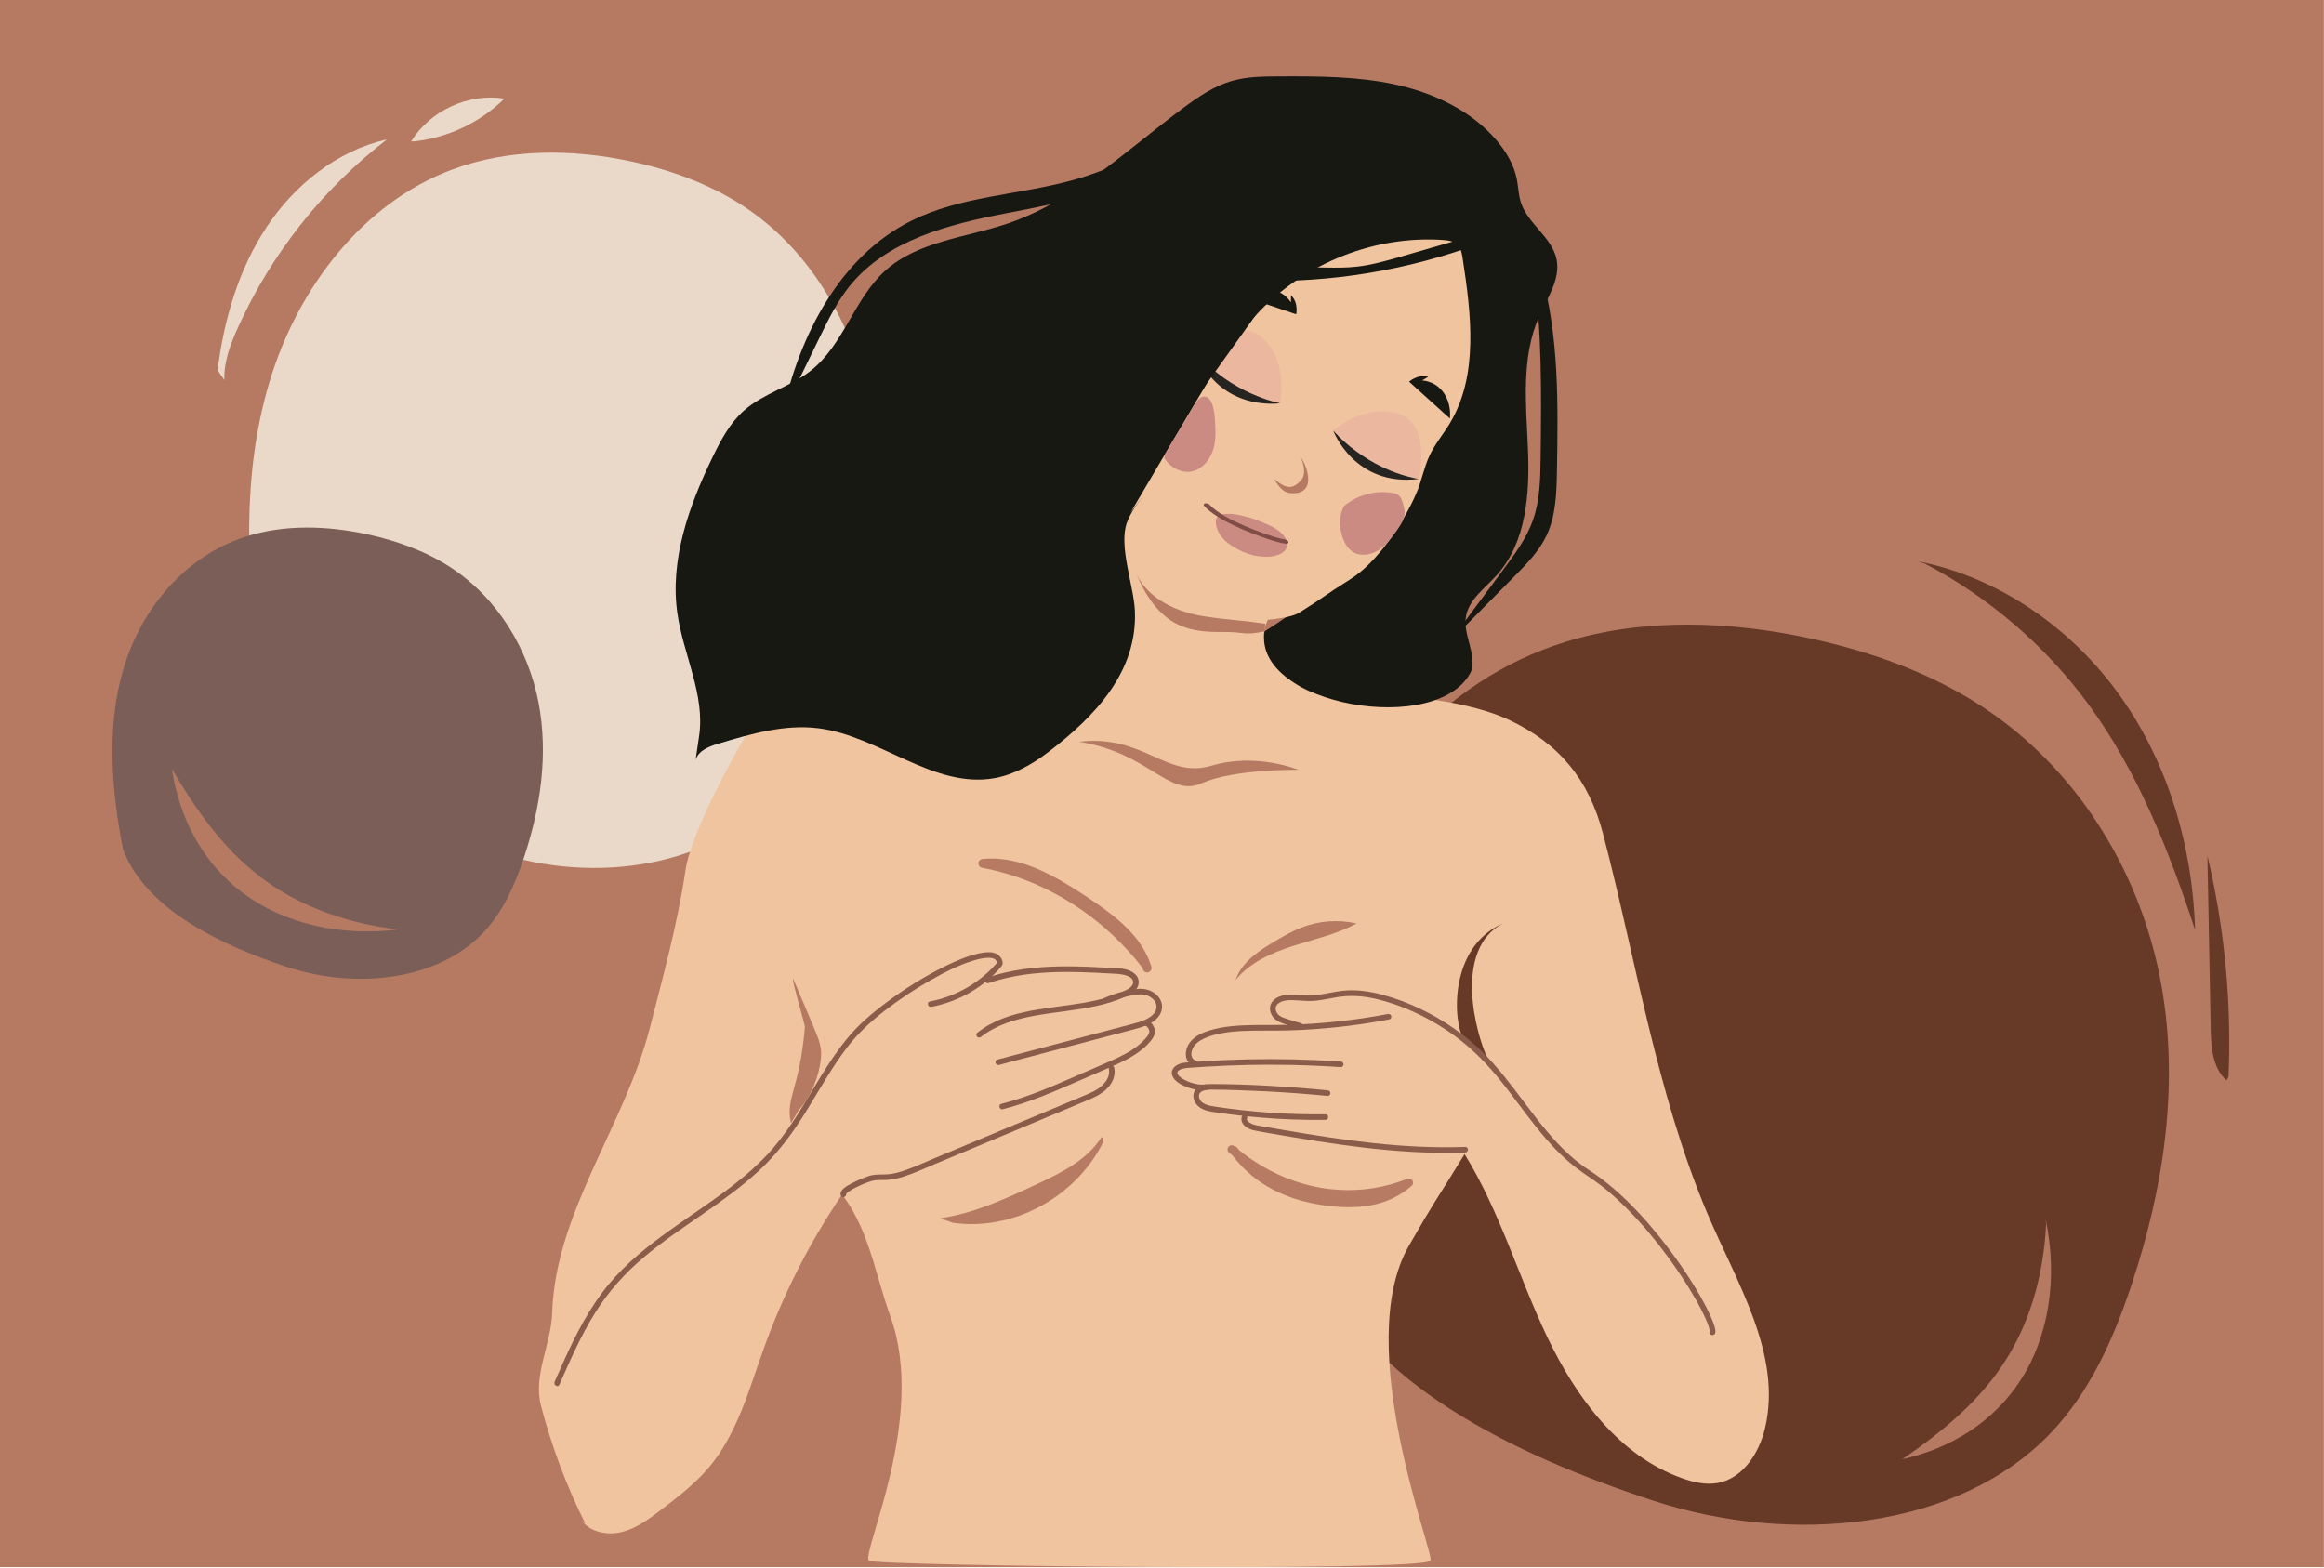 <?xml version="1.0" encoding="utf-8"?>
<!-- Generator: Adobe Illustrator 23.0.6, SVG Export Plug-In . SVG Version: 6.00 Build 0)  -->
<svg version="1.1" id="Layer_1" xmlns="http://www.w3.org/2000/svg" xmlns:xlink="http://www.w3.org/1999/xlink" x="0px" y="0px"
	 viewBox="0 0 1962 1323.88" enable-background="new 0 0 1962 1323.88" xml:space="preserve">
<rect x="-0.1" y="-1.37" fill="#B67A63" width="1962" height="1324.61"/>
<g>
	<path fill="#EAD9C9" d="M220.27,566.67c-12.42-81.01-16.35-165.29,7.15-243.93s78.16-151.23,154.67-179.69
		c47.62-17.71,100.39-17.4,149.96-6.9c35.72,7.57,70.67,20.47,100.67,41.35c57.9,40.3,93.2,108.3,103.91,178.45
		c10.71,70.15-1.24,142.33-23.4,209.85c-11.85,36.11-27.02,71.95-51.9,100.6c-57.91,66.68-159.78,80.81-242.96,52.95
		C335.2,691.47,245.79,645.67,220.27,566.67"/>
</g>
<g>
	<path fill="#673927" d="M1113.68,1067.3c-20.54-102.21-29.4-208.17,0.11-305.95S1216.37,574.64,1321.6,542
		c65.5-20.31,138.89-17.8,208.24-2.61c49.97,10.94,99.09,28.55,141.63,55.97c82.13,52.93,133.96,139.72,151.68,228.22
		c17.72,88.5,4.01,178.64-24.07,262.51c-15.02,44.86-34.66,89.23-68.11,124.2c-77.83,81.37-218.9,95.01-335.68,56.67
		C1278.51,1228.61,1152.35,1167.5,1113.68,1067.3"/>
</g>
<g>
	<g>
		<path fill="#EFC49F" d="M1441.07,1023.76c-42.58-101-59.99-213.77-87.74-319.8c-11.98-45.78-37.02-76.33-79.89-96.37
			c-31.8-14.86-87.83-22.14-122.83-19.55c-52.78,3.91-66.05-13.75-82.1-44.96c-8.26-16.06,20.24-42.33,13.12-58.93
			c-12.42-28.97-42.75-45.59-71.91-57.53c-11.86-4.85-24.41-9.38-37.17-8.2c-30.06,2.76-27.91,8.91-33.05,38.66
			c-5.15,29.75,1.29,95.91-11.73,123.15c-15.54,32.5-75.63,44.04-111.43,48.05c-35.8,4.01-71.83-5.61-105.23-19.13
			c-13.05-5.28-26.05-11.23-39.97-13.37c-34.29-5.27-0.19-34.21-20.95-6.43c-20.77,27.79-66.5,111.04-71.48,145.37
			c-6.44,44.45-18.99,89.89-30.15,133.39c-21.17,82.51-79.7,155.26-82.41,240.4c-0.84,26.39-16.15,52.68-9.49,78.23
			c8.98,34.46,21.57,67.98,37.51,99.83l-3.09-2.58c7.66,10.12,22.36,12.65,34.63,9.39s22.7-11.15,32.78-18.86
			c14.09-10.79,28.3-21.69,39.77-35.23c24.27-28.65,34.17-66.34,46.91-101.67c16.41-45.53,38.57-88.99,65.78-129.02
			c9.27,12.4,15.59,25.67,20.67,39.46c7.57,20.52,12.41,42.18,20.21,63.86c30.97,86.01-25.59,200.76-18.15,205.9
			c6.63,4.58,465.81,9.48,473.95,0c4.04-4.7-66.76-181.14-18.24-265.85c22.67-39.58,23.26-38.54,47.06-77.45
			c29.73,48.11,45.46,103.41,69.81,154.46c24.35,51.05,60.89,100.62,114.26,119.35c9.59,3.36,19.9,5.67,29.89,3.81
			c21.16-3.95,34.77-25.35,39.7-46.31C1504.79,1143.43,1465.98,1082.84,1441.07,1023.76z M693.05,893.54
			c-1.51,15.36-8.3,32.37-18.74,43.75l-6.52,11.08c-4.9-21.56,7.23-28.04,11.73-81.12c0.17-1.99-11.2-39.59-10.1-41.05
			c0.88,1.37,17.03,40,17.68,41.5C691.58,878,693.93,884.61,693.05,893.54z M1235.46,875.83l0.4,1.89
			c-9.12-13.38-13.57-77.9,33.15-98.12c-42.81,22.17-22.52,94.43-13.49,113.39C1248.94,888.88,1242.03,879.93,1235.46,875.83z"/>
	</g>
</g>
<g>
	<g>
		<path fill="#8A5D4B" d="M472.27,1169.15c9.04-20.63,18.13-41.36,30.07-60.53c11.16-17.93,25.08-33.44,41.2-47.04
			c15.45-13.05,32.26-24.35,48.87-35.85c16.5-11.42,32.95-23.08,47.75-36.69c15.72-14.46,28.36-31.31,39.63-49.39
			c11.65-18.68,22.18-38.15,35.65-55.63c8.95-11.6,19.62-21.42,31.15-30.4c12.24-9.54,25.27-18.14,38.75-25.81
			c11.56-6.58,23.64-12.82,36.4-16.72c4.37-1.33,8.55-2.39,12.86-2.36c1.85,0.01,2.39,0.04,4.23,0.67c0.5,0.17,0.06,0.02,0.1,0.04
			c0.14,0.07,0.29,0.13,0.42,0.21c0.28,0.17,0.56,0.33,0.83,0.52c-0.52-0.37,0.13,0.14,0.3,0.3c0.12,0.12,0.23,0.25,0.34,0.38
			c0.01,0.01-0.21-0.35,0.02,0.05c0.15,0.26,0.3,0.51,0.44,0.78c0.2,0.38-0.14-0.41,0,0c0.05,0.15,0.11,0.3,0.15,0.45
			c0.09,0.35,0.17,0.7,0.23,1.05c0.02,0.1-0.15-0.36,0,0.07c0.06,0.18,0.03,0.46,0.03,0.65c0.23-0.56,0.46-1.11,0.69-1.67
			c-14.7,17.28-35.06,29.13-57.35,33.37c-2.98,0.57-1.72,5.11,1.25,4.55c22.62-4.31,44.49-16.53,59.24-34.36
			c2.74-3.32-0.89-8.77-4.07-10.36c-3.94-1.97-8.67-1.55-12.87-0.85c-6.05,1-11.92,3.07-17.58,5.36
			c-7.29,2.94-14.37,6.37-21.3,10.08c-15.47,8.28-30.3,17.88-44.22,28.55c-6.51,4.99-12.86,10.22-18.81,15.88
			c-6.53,6.21-12.28,13.06-17.65,20.3c-14.86,20.06-26.27,42.36-40.11,63.09c-6.79,10.17-14.21,19.86-22.69,28.69
			c-7.83,8.16-16.37,15.61-25.24,22.62c-17.9,14.15-37.14,26.46-55.67,39.75c-18.44,13.23-36.41,27.52-51.01,45.03
			c-16.36,19.61-28.02,42.48-38.49,65.63c-2.58,5.72-5.1,11.47-7.62,17.21C466.99,1169.52,471.06,1171.92,472.27,1169.15
			L472.27,1169.15z"/>
	</g>
</g>
<g>
	<g>
		<path fill="#8A5D4B" d="M834.6,830.07c19.26-6.6,39.56-8.96,59.83-9.33c10.3-0.19,20.61,0.1,30.9,0.59
			c5.1,0.24,10.2,0.53,15.3,0.82c3.74,0.22,7.43,0.42,10.98,1.78c1.38,0.53,2.73,1.29,3.7,2.26c0.81,0.82,1.31,1.8,1.34,2.88
			c0.1,3.75-4.03,6-6.93,7.41c-7.37,3.6-15.3,6.03-23.27,7.9c-16.49,3.87-33.41,5.21-50.09,7.97c-16.14,2.67-32.47,6.8-46.24,15.98
			c-1.77,1.18-3.48,2.45-5.16,3.76c-1,0.79-0.82,2.51,0,3.34c0.99,0.99,2.33,0.79,3.34,0c13.27-10.41,29.8-15.08,46.15-17.98
			c17.15-3.05,34.59-4.33,51.6-8.14c8.42-1.88,16.69-4.43,24.54-8.04c3.72-1.71,7.89-3.94,9.77-7.79c1.78-3.64,1.11-7.89-1.8-10.72
			c-5.98-5.84-16.03-5.23-23.7-5.66c-10.6-0.59-21.21-1.07-31.83-1.13c-20.89-0.12-42.03,1.44-62.2,7.2c-2.51,0.72-5,1.5-7.47,2.35
			C830.49,826.49,831.72,831.05,834.6,830.07L834.6,830.07z"/>
	</g>
</g>
<g>
	<g>
		<path fill="#8A5D4B" d="M934.85,846.66c6.19-2.77,12.74-4.72,19.4-5.95c4.89-0.91,10.16-1.94,14.91,0.09
			c3.95,1.69,7.43,5.16,7.2,9.72c-0.22,4.29-3.77,7.36-7.32,9.36c-4.69,2.65-9.94,3.9-15.11,5.26c-7.07,1.86-14.14,3.73-21.21,5.59
			c-14.3,3.77-28.6,7.54-42.9,11.31c-15.91,4.19-31.81,8.39-47.72,12.58c-2.93,0.77-1.69,5.32,1.25,4.55
			c30.05-7.92,60.09-15.84,90.14-23.77c7.55-1.99,15.1-3.98,22.65-5.97c5.55-1.46,11.18-2.96,16.13-5.98
			c4.42-2.71,8.07-6.68,8.71-11.99c0.67-5.58-2.54-10.54-7.11-13.48c-2.61-1.67-5.61-2.65-8.68-3c-3.18-0.36-6.45,0.24-9.58,0.73
			c-8,1.24-15.77,3.56-23.15,6.87c-1.16,0.52-1.44,2.21-0.85,3.23C932.33,847.01,933.69,847.19,934.85,846.66L934.85,846.66z"/>
	</g>
</g>
<g>
	<g>
		<path fill="#8A5D4B" d="M966.89,866.21c0.55-0.04,0.44-0.06,0.95,0.3c0.69,0.5,1.23,1.23,1.66,1.95c0.91,1.53,1.08,2.57,0.42,4.23
			c-0.77,1.93-2.27,3.55-3.67,5.05c-1.57,1.68-3.26,3.25-5.04,4.71c-6.98,5.73-15.3,9.68-23.51,13.32
			c-9.73,4.32-19.52,8.51-29.28,12.76c-9.7,4.22-19.4,8.45-29.25,12.33c-11.04,4.35-22.26,8.24-33.76,11.17
			c-2.94,0.75-1.69,5.3,1.25,4.55c21.86-5.58,42.6-14.61,63.23-23.59c10.38-4.52,20.8-8.95,31.13-13.57
			c8.9-3.98,17.71-8.45,25.06-14.95c2.03-1.79,3.95-3.73,5.63-5.85c1.76-2.23,3.34-4.87,3.33-7.81c-0.01-3.93-3.77-9.65-8.16-9.32
			c-1.27,0.1-2.36,1.02-2.36,2.36C964.53,865.05,965.62,866.3,966.89,866.21L966.89,866.21z"/>
	</g>
</g>
<g>
	<g>
		<path fill="#8A5D4B" d="M936.1,902.67c1.57,8.03-5.25,14.59-11.59,18.13c-3.74,2.08-7.73,3.66-11.67,5.31
			c-4.61,1.93-9.21,3.86-13.82,5.78c-18.2,7.62-36.4,15.23-54.6,22.85s-36.4,15.23-54.6,22.85c-8.83,3.69-17.59,7.75-26.65,10.85
			c-4.22,1.44-8.59,2.64-13.04,3.04c-4.52,0.4-9.06-0.04-13.55,0.74c-2.22,0.39-4.34,1.21-6.44,2.01c-2.6,1-5.17,2.07-7.7,3.24
			c-2.45,1.13-4.89,2.35-7.17,3.81c-1.82,1.17-3.83,2.54-4.95,4.45c-0.47,0.79-0.83,1.8-0.71,2.74c0.16,1.26,0.97,2.36,2.36,2.36
			c1.15,0,2.52-1.09,2.36-2.36c-0.01-0.11-0.04-0.6-0.05-0.15c0,0.43,0-0.03,0.06-0.16c-0.44,0.89,0.66-0.8,0.14-0.2
			c0.28-0.32,0.56-0.62,0.88-0.91c0.17-0.16,0.35-0.31,0.53-0.46c0.05-0.04,0.39-0.31,0.18-0.15c-0.2,0.16,0.31-0.23,0.3-0.22
			c2.12-1.51,4.43-2.74,6.77-3.88c4.11-2,8.24-3.86,12.73-5.13c4.33-1.22,8.92-0.65,13.35-0.95c4.58-0.31,9.09-1.31,13.46-2.7
			c9.07-2.89,17.79-6.99,26.57-10.66c18.28-7.65,36.55-15.3,54.83-22.94c18.28-7.65,36.55-15.3,54.83-22.94
			c4.61-1.93,9.21-3.86,13.82-5.78c4.19-1.75,8.45-3.4,12.49-5.47c7.21-3.68,14.17-9.63,15.55-18.04c0.35-2.13,0.32-4.19-0.1-6.31
			c-0.24-1.25-1.74-1.97-2.9-1.65C936.44,900.13,935.86,901.41,936.1,902.67L936.1,902.67z"/>
	</g>
</g>
<g>
	<path fill="#B77B64" d="M804.47,1032.45c49.65,7.22,102.28-20.51,126-66.39c1.04-2,1.58-5.25-0.52-5.89
		c-12.49,19.65-34.28,30.24-54.96,39.88c-26.24,12.23-52.94,24.59-81.43,28.62"/>
</g>
<g>
	<g>
		<path fill="#8A5D4B" d="M1236.97,968.4c-25.83,0.94-51.69-0.47-77.37-3.21c-25.64-2.74-51.11-6.81-76.52-11.16
			c-7.13-1.22-14.26-2.47-21.39-3.72c-2.44-0.43-4.74-1.12-6.83-2.47c-0.76-0.49-1.51-1.17-1.92-1.86
			c-0.33-0.57-0.46-1.01-0.17-1.65c0.52-1.16,0.33-2.54-0.85-3.23c-1.01-0.59-2.7-0.32-3.23,0.85c-2.21,4.92,1.35,8.97,5.68,11.02
			c2.43,1.15,4.89,1.68,7.52,2.14c3.32,0.58,6.64,1.16,9.96,1.74c13.3,2.31,26.6,4.58,39.94,6.66c26.5,4.13,53.15,7.54,79.94,9.06
			c15.07,0.85,30.17,1.1,45.25,0.55C1239.99,973.01,1240.01,968.29,1236.97,968.4L1236.97,968.4z"/>
	</g>
</g>
<g>
	<g>
		<path fill="#8A5D4B" d="M1119.02,940.89c-30.96,0.31-61.95-1.78-92.57-6.39c-5.15-0.77-13.12-1.83-14.17-8.22
			c-0.9-5.5,6.24-6.21,10.06-6.24c7.6-0.07,15.22,0.23,22.81,0.46c7.76,0.24,15.52,0.56,23.28,0.95c17.49,0.9,34.96,2.2,52.39,3.9
			c1.27,0.12,2.36-1.17,2.36-2.36c0-1.38-1.09-2.23-2.36-2.36c-32.47-3.16-65.17-5.19-97.8-5.32c-5.7-0.02-12.91,1.03-15.05,7.24
			c-1.01,2.92-0.28,6.25,1.34,8.8c1.89,2.98,4.82,4.85,8.1,6.01c3.43,1.21,7.14,1.59,10.72,2.11c3.94,0.57,7.89,1.11,11.85,1.6
			c8.14,1.02,16.3,1.87,24.48,2.55c18.15,1.51,36.37,2.16,54.58,1.97C1122.05,945.57,1122.06,940.86,1119.02,940.89L1119.02,940.89z
			"/>
	</g>
</g>
<g>
	<g>
		<path fill="#8A5D4B" d="M1017.42,915.65c-4.06,0.61-8.56-0.37-12.45-1.69c-2.04-0.69-4.02-1.57-5.88-2.66
			c-1.66-0.98-3.46-2.17-4.53-3.81c-0.98-1.51-0.67-2.66,0.54-3.63c1.3-1.03,3.28-1.54,4.97-1.85c2.45-0.44,5.01-0.47,7.49-0.66
			c3.13-0.23,6.26-0.44,9.4-0.64c24.41-1.53,48.88-2.04,73.34-1.54c13.88,0.29,27.75,0.91,41.6,1.85c1.27,0.09,2.36-1.15,2.36-2.36
			c0-1.35-1.08-2.27-2.36-2.36c-26.22-1.78-52.51-2.4-78.78-1.83c-13.05,0.28-26.1,0.85-39.12,1.71c-3.3,0.22-6.59,0.45-9.89,0.71
			c-2.52,0.19-5.06,0.35-7.49,1.1c-4.41,1.36-8.72,5.03-6.95,10.14c1.79,5.17,8.08,8.15,12.82,9.94c5.11,1.93,10.76,2.95,16.19,2.13
			c1.26-0.19,1.96-1.78,1.65-2.9C1019.95,915.95,1018.68,915.46,1017.42,915.65L1017.42,915.65z"/>
	</g>
</g>
<g>
	<g>
		<path fill="#8A5D4B" d="M1009.55,895.46c-3.91-1.26-4.34-5.22-3.19-8.76c1.49-4.55,5.45-7.56,9.6-9.59
			c5.05-2.47,10.74-3.83,16.25-4.83c6.17-1.13,12.43-1.61,18.69-1.84c12.74-0.46,25.51-0.03,38.26-0.43
			c13.17-0.41,26.32-1.31,39.42-2.7c14.85-1.57,29.64-3.76,44.32-6.55c1.25-0.24,1.97-1.74,1.65-2.9c-0.36-1.31-1.65-1.89-2.9-1.65
			c-27.21,5.17-54.8,8.21-82.48,9.07c-13.37,0.42-26.76-0.1-40.11,0.5c-6.59,0.3-13.19,0.94-19.67,2.24
			c-5.86,1.18-11.87,2.81-17.14,5.7c-5.14,2.82-9.64,7.37-10.84,13.29c-0.54,2.69-0.43,5.48,0.78,7.99
			c1.21,2.51,3.51,4.15,6.12,4.99C1011.19,900.94,1012.43,896.39,1009.55,895.46L1009.55,895.46z"/>
	</g>
</g>
<g>
	<g>
		<path fill="#8A5D4B" d="M1098.16,863.85c-3.14-0.8-6.25-1.72-9.33-2.74c-2.9-0.95-6.47-1.84-8.92-3.77
			c-3.27-2.57-4.31-7.4-0.7-10.1c4.26-3.19,10.44-2.91,15.45-2.59c5.52,0.36,10.91,0.87,16.44,0.28c5.77-0.62,11.44-1.89,17.15-2.87
			c11.4-1.95,22.74-1.18,33.96,1.49c20.69,4.93,40.55,14.14,58.29,25.79c16.29,10.7,30.32,23.84,42.77,38.79
			c23.34,28.03,42.3,60.88,72.88,81.95c6.75,4.65,13.5,9.12,19.83,14.37c6.6,5.47,12.86,11.32,18.86,17.43
			c12.01,12.22,23.01,25.43,33.15,39.23c8.7,11.83,16.84,24.11,24.06,36.91c2.68,4.75,5.24,9.59,7.5,14.55
			c1.41,3.1,2.83,6.38,3.64,9.92c0.07,0.3,0.13,0.6,0.19,0.9c0.03,0.14,0.05,0.28,0.07,0.42c0.08,0.5-0.05-0.59-0.02-0.1
			c0.03,0.45,0.07,0.89,0.03,1.34c-0.22,3.03,4.49,3.01,4.72,0c0.21-2.81-0.92-5.83-1.87-8.42c-1.68-4.55-3.79-8.95-6.01-13.26
			c-6.48-12.59-14.11-24.6-22.2-36.21c-9.98-14.32-20.83-28.08-32.64-40.94c-11.77-12.82-24.57-24.86-38.88-34.83
			c-3.64-2.54-7.42-4.85-11-7.48c-3.79-2.78-7.4-5.79-10.87-8.95c-6.94-6.31-13.29-13.24-19.31-20.43
			c-12.29-14.69-23.2-30.47-35.22-45.38c-6-7.44-12.28-14.68-19.1-21.37c-7.3-7.16-15.29-13.61-23.67-19.46
			c-17.94-12.51-38.11-22.26-59.2-28.11c-11.35-3.15-23.29-4.97-35.06-3.61c-5.77,0.66-11.44,1.95-17.16,2.9
			c-5.89,0.99-11.64,1.16-17.59,0.7c-5.64-0.44-11.49-0.97-16.97,0.78c-4.52,1.44-8.77,4.59-9.25,9.64
			c-0.41,4.32,2.2,8.77,5.78,11.07c2.87,1.85,6.4,2.9,9.62,3.95c3.08,1.01,6.19,1.94,9.33,2.74
			C1099.85,869.15,1101.11,864.6,1098.16,863.85L1098.16,863.85z"/>
	</g>
</g>
<g>
	<path fill="#B77B64" d="M967.23,814.51c-34.9-44.88-84.48-75.71-137.49-85.52c31.84-3.14,61.79,15.36,89.05,33.69
		c20.42,13.73,42.13,29.67,49.64,54.63"/>
	<g>
		<path fill="#B77B64" d="M969.89,811.85c-13.69-17.58-29.79-33.16-47.74-46.36c-17.43-12.82-36.64-23.17-56.95-30.64
			c-11.2-4.12-22.74-7.3-34.47-9.49c-0.33,2.47-0.67,4.94-1,7.41c11.7-1.12,22.49,0.56,33.62,4.19c5.74,1.87,10.77,3.99,16.15,6.59
			c5.38,2.61,10.62,5.5,15.76,8.55c9.93,5.89,19.58,12.3,29.03,18.92c4.28,3,8.13,5.83,11.85,8.85c3.97,3.23,7.8,6.65,11.36,10.33
			c1.96,2.03,3.84,4.14,5.61,6.34c0.2,0.24,0.39,0.49,0.58,0.74c0.76,0.96-0.41-0.56,0.33,0.43c0.45,0.6,0.9,1.2,1.33,1.82
			c0.8,1.12,1.57,2.26,2.31,3.43c1.55,2.45,2.96,4.99,4.18,7.62c0.3,0.63,0.58,1.27,0.86,1.92c0.28,0.67-0.32-0.81,0.14,0.34
			c0.14,0.36,0.29,0.72,0.42,1.07c0.56,1.45,1.06,2.93,1.51,4.42c0.59,1.95,2.64,3.18,4.64,2.63c1.93-0.53,3.23-2.68,2.63-4.64
			c-6.45-21.2-22.81-36.55-40.25-49.17c-9.35-6.77-19.03-13.18-28.87-19.22c-10.65-6.54-21.73-12.48-33.48-16.81
			c-12.65-4.66-26.24-7.18-39.73-5.89c-1.89,0.18-3.44,1.3-3.7,3.27c-0.23,1.72,0.85,3.79,2.7,4.14c10.32,1.92,20.5,4.61,30.42,8.04
			c10.12,3.5,19,7.33,28.6,12.3c19.23,9.96,36.39,22.22,51.98,36.91c8.96,8.45,17.26,17.59,24.83,27.3c1.25,1.61,4.02,1.31,5.33,0
			C971.48,815.59,971.15,813.46,969.89,811.85L969.89,811.85z"/>
	</g>
</g>
<g>
	<path fill="#181813" d="M587.27,641.51c2.48-7.88,11.51-11.3,19.43-13.67c27.34-8.18,55.65-16.45,83.97-12.95
		c51.88,6.41,97.52,51.41,148.96,42.12c16.5-2.98,31.53-11.48,44.88-21.62c40.73-30.95,75.89-68.71,73.59-119.81
		c-0.94-20.95-13.97-54.74-6.68-74.41c4.52-12.21,13.57-22.09,22.08-31.95c24.27-28.14,45.72-58.72,63.92-91.12
		c14.11-25.12,26.77-51.99,48.29-71.16c37.57-33.45,92.61-35.89,142.91-36.57c8.11,50.95-3.7,102.73-16.41,152.74
		c-18.16,71.44-82.3,130.75-144.65,170.06c-9.77,62.55,148.56,89.92,174.81,32.89c3.85-14.8-7.18-30.05-4.81-45.16
		c2.3-14.61,15.95-24.12,25.88-35.08c25.34-27.94,28.09-69.29,26.5-106.98s-5.87-77.19,9.47-111.65
		c6.98-15.68,18.12-31.49,14.67-48.3c-3.84-18.68-24.3-29.84-30.12-48c-2.03-6.34-2.12-13.12-3.42-19.64
		c-2.43-12.26-9.07-23.35-17.18-32.86c-21.42-25.11-52.93-39.92-85.17-46.98c-32.24-7.06-65.55-7.04-98.55-6.91
		c-13.31,0.05-26.82,0.14-39.61,3.81c-14.94,4.28-28.07,13.21-40.55,22.46c-47.91,35.49-92.18,78.73-148.64,97.91
		c-35.4,12.02-75.93,14.89-103.62,39.99c-26.04,23.6-35,62.33-62.53,84.17c-17.24,13.68-40.04,19.19-56.53,33.76
		c-11.87,10.49-19.52,24.85-26.43,39.09c-20.1,41.4-36.47,87.12-29.8,132.65c5.1,34.83,23.51,68.49,18.26,103.3"/>
</g>
<g>
	<path fill="#EFC49F" d="M963.96,420.57c3.16,24.31,6.55,49.33,18.52,70.55s34.78,37.92,58.44,34.71
		c12.44-1.69,45.23-1.85,55.97-8.53c20.84-12.97,22.16-15.16,43-28.13c22.84-14.21,44.85-47.36,55.74-72.42
		c4.54-10.45,6.47-21.97,11.33-32.27c4.52-9.59,11.41-17.75,16.89-26.79c24.56-40.53,18.22-92.41,10.97-139.56
		c-0.6-3.93-1.32-8.11-3.97-11.02c-3.2-3.52-8.31-4.21-12.98-4.52c-56.75-3.75-114.66,18.87-154.68,60.4
		c-22.04,22.88-38.49,50.69-54.73,78.22c-17.97,30.46-35.94,60.91-53.9,91.37"/>
</g>
<g>
	<path fill="#CC8B82" d="M982.9,386.83c5.68,8.6,14.98,13.04,23.45,11.2s15.78-9.89,18.43-20.31c2.11-8.29,1.39-17.38,0.65-26.18
		c-0.6-7.04-2.62-16.01-8.12-16.72c-3.9-0.5-6.93,3.79-9.27,7.69c-8.09,13.44-16.18,26.89-24.27,40.33"/>
</g>
<g>
	<path fill="#181813" d="M1205.8,318.19l-5.22,3.01c15.66,1.31,25.01,15.69,23.49,32.18l-34.46-31.11
		C1189.61,322.28,1196.71,315.72,1205.8,318.19z"/>
</g>
<g>
	<path fill="#ECB79F" d="M1197.71,404.43c-54.55,6.69-72.17-40.93-72.17-40.93s25.97-22.94,54.85-14.2
		C1209.28,358.04,1197.71,404.43,1197.71,404.43z"/>
</g>
<g>
	<path fill="#262421" d="M1197.71,404.43c-54.55,6.69-72.17-40.93-72.17-40.93S1152.45,396.1,1197.71,404.43z"/>
</g>
<g>
	<path fill="#B67A63" d="M910.94,626.33c59.51,9.28,75.42,47.46,103.42,35.07c28-12.4,81.84-11.37,81.84-11.37
		s-35.51-14.85-73.6-3.48S965.52,619.72,910.94,626.33z"/>
</g>
<g>
	<path fill="#181813" d="M1089.94,249.24l-0.08,6.03c-8.78-13.03-25.91-14.17-39.55-4.79l43.98,14.89
		C1094.28,265.37,1096.54,255.96,1089.94,249.24z"/>
</g>
<g>
	<path fill="#ECB79F" d="M1009.76,297.46c20.79,50.87,70.95,43,70.95,43s7.35-33.86-14.38-54.8S1009.76,297.46,1009.76,297.46z"/>
</g>
<g>
	<path fill="#262421" d="M1009.76,297.46c20.79,50.87,70.95,43,70.95,43S1039.12,332.9,1009.76,297.46z"/>
</g>
<g>
	<path fill="#181813" d="M1015.77,328.06c15.58-21.8,31.17-43.6,46.75-65.4c-12.27-7.27-27.59-7.17-41.61-4.53
		c-3.57,0.67-7.2,1.53-10.25,3.5c-3.24,2.09-5.58,5.28-7.85,8.4c-5.19,7.14-10.45,14.4-13.48,22.69
		c-3.03,8.29-3.57,17.91,0.57,25.71s13.73,12.95,22.13,10.23"/>
</g>
<g>
	<path fill="#CC8B82" d="M1135.56,426.56c11.02-8.84,25.88-12.71,39.81-10.38c1.78,0.3,3.6,0.72,5.06,1.78
		c2.41,1.76,3.34,4.86,4.12,7.74c0.69,2.54,1.38,5.13,1.29,7.77c-0.17,5.12-3.23,9.63-6.18,13.82c-4.46,6.34-9.08,12.83-15.57,17.07
		c-6.49,4.24-15.38,5.74-21.95,1.63c-4.65-2.91-7.4-8.08-9.03-13.31c-2.66-8.51-2.72-18.27,1.94-25.88"/>
</g>
<g>
	<path fill="#7A5E57" d="M103.8,716.99c-9.9-51.22-14.02-104.34,0.78-153.45c14.8-49.11,51.08-93.89,103.1-110.51
		c32.38-10.34,68.61-9.26,102.8-1.8c24.64,5.37,48.85,14.09,69.79,27.74c40.42,26.35,65.8,69.76,74.34,114.11
		c8.54,44.35,1.56,89.59-12.5,131.72c-7.52,22.53-17.32,44.84-33.92,62.45c-38.62,41-108.29,48.17-165.85,29.22
		C184.79,797.51,122.66,767.16,103.8,716.99"/>
</g>
<g>
	<path fill="#B67A63" d="M1075.53,404.36c2.16,3.43,4.55,7.13,7.37,9.4c2.48,2,4.78,2.46,6.81,2.63c6.19,0.52,11.64-1.01,13.82-6.41
		s0.44-15.24-5.49-24.37c3.08,7.27,3.74,14.06,1.73,17.92c-0.63,1.22-1.51,2.15-2.4,3.06c-3.12,3.18-6.91,6.14-13.02,3.6
		c-3.75-1.56-7.87-5-11.85-8.35"/>
</g>
<path fill="#CC8B82" d="M1034.6,438.24c0-0.05,0.01-0.1,0.01-0.15c0,0,0,0,0,0.01c-0.01-0.12-0.02-0.23-0.03-0.35c0,0,0,0,0,0
	c-0.03-0.12-0.06-0.23-0.09-0.35c0,0,0,0,0,0c-0.02-0.02-0.03-0.04-0.04-0.05C1034.56,437.64,1034.62,437.95,1034.6,438.24z
	 M1046.76,464.73c-2.99-1.45-5.85-3.13-8.51-5.01c-2.35-1.67-4.5-3.54-6.25-5.63c-2.78-3.3-4.73-7.17-5.41-10.9
	c-0.46-2.54-0.16-5.33,1.56-7.26c0.28-0.33,0.66-0.57,1.09-0.73c0.41-0.27,0.88-0.48,1.37-0.64c0.98-0.32,2.09-0.45,3.18-0.54
	c1.21-0.09,2.44-0.13,3.67-0.13c3.02,0.01,6.08,0.45,9.11,1.08c2.98,0.62,5.93,1.39,8.85,2.26c2.62,0.78,5.2,1.72,7.75,2.72
	c2.77,1.09,5.53,2.22,8.21,3.49c3.04,1.44,6.1,3.06,8.65,5.1c2.33,1.85,4.26,3.99,5.47,6.38c1.07,2.1,1.53,4.37,1.13,6.44
	c-0.44,2.22-1.99,3.94-3.97,5.3c-4.07,2.81-9.99,3.67-15.69,3.4c-3.19-0.15-6.47-0.55-9.64-1.39c-1.32-0.35-2.64-0.75-3.94-1.2
	C1051.12,466.7,1048.9,465.77,1046.76,464.73z"/>
<path fill="#7F4D45" d="M1065.06,453.29c-10.81-3.92-21.59-8.28-31.41-13.69c-4.31-2.37-8.35-4.95-11.99-7.76
	c-1.33-1.03-2.63-2.1-3.74-3.21c-0.9-0.9-1.96-1.88-1.66-2.77c0.3-0.88,1.84-1.16,3.37-0.63c0.95,0.33,1.71,0.9,2.07,1.5
	c0.03,0.03,0.06,0.07,0.1,0.1c0.67,0.68,1.37,1.34,2.13,1.99c1.35,1.13,2.8,2.21,4.29,3.26c-0.02-0.01-0.04-0.03-0.06-0.04
	c0.04,0.03,0.08,0.06,0.12,0.09c0.02,0.01,0.04,0.03,0.06,0.04c-0.01-0.01-0.02-0.02-0.03-0.03c1.82,1.27,3.73,2.46,5.71,3.63
	c2.83,1.64,5.76,3.19,8.77,4.65c-0.03-0.01-0.05-0.02-0.07-0.03c5.06,2.44,10.29,4.66,15.57,6.73c0,0-0.01,0-0.01,0
	c0.06,0.02,0.11,0.04,0.17,0.07c0.03,0.01,0.05,0.02,0.08,0.03c0,0-0.01-0.01-0.02-0.01c5.79,2.25,11.65,4.38,17.59,6.2
	c1.78,0.54,3.56,1.02,5.35,1.43c0.95,0.21,1.9,0.39,2.84,0.53c0.02,0,0.05,0.01,0.07,0.01c1.54,0.2,3.06,1.08,3.39,2.13
	c0.3,0.97-0.68,1.79-2.22,1.59c-2.72-0.36-5.51-1.01-8.25-1.79c-2.95-0.84-5.9-1.79-8.82-2.8
	C1067.32,454.11,1066.19,453.7,1065.06,453.29z"/>
<g>
	<path fill="#B67A63" d="M1067.56,533.17c-18.62,3.67-16.17,0.25-35.15,0.45c-12.63,0.13-25.65-0.59-37.11-5.9
		c-17.25-7.99-28.44-25.16-35.71-42.73c10.24,21.2,34.48,32.09,57.78,35.52s27.54,2.76,50.85,6.14"/>
</g>
<g>
	<path fill="#181813" d="M1274.86,183.29c-5.98,14.04-21.57,21.01-35.99,26.03c-61.75,21.48-127.72,30.78-193,27.22
		c14.8-6.05,30.61-9.64,46.58-10.58c17.68-1.03,35.5,1.17,53.1-0.81c12.72-1.43,25.08-5,37.37-8.56c23.4-6.78,46.8-13.56,70.2-20.34
		c9.29-2.69,18.77-5.47,26.71-11"/>
</g>
<g>
	<path fill="#181813" d="M1004.29,101.61c-29.65,23.72-64.24,41.24-100.91,51.11c-44.51,11.98-92.46,13-133.73,33.54
		c-60.63,30.17-94.84,97-109.17,163.19c10.46-21.45,20.92-42.89,31.38-64.34c7.47-15.32,15.04-30.79,25.79-44.02
		c31.1-38.26,82.93-51.59,131.35-60.93s100.13-18.31,136.45-51.66"/>
</g>
<g>
	<path fill="#181813" d="M1301.14,230.01c15.1,54.08,14.25,111.15,13.28,167.29c-0.32,18.64-0.79,37.93-8.76,54.78
		c-6.35,13.43-16.99,24.27-27.44,34.84c-18.09,18.3-36.19,36.59-54.28,54.89c15.14-20.39,30.28-40.79,45.42-61.18
		c9.6-12.93,19.33-26.11,24.74-41.27c6.02-16.89,6.31-35.21,6.53-53.14c0.66-53.39,1.3-107.04-6.35-159.88"/>
</g>
<g>
	<path fill="#B67A63" d="M1043.54,826.2c5.76-14.83,20.27-24.12,34-32.16c6.81-3.99,13.69-7.94,21.04-10.82
		c14.77-5.78,31.28-7.02,46.74-3.49c-16.73,9.07-35.6,13.19-53.72,19c-18.12,5.81-36.4,13.92-48.43,28.67"/>
</g>
<g>
	<path fill="#B77B64" d="M1041.63,971.18c20.89,29.34,52.97,40.97,83.75,43.92c22.14,2.13,45.81-0.09,64.03-16.46
		c-49.75,19.82-106.24,9.2-149.55-28.12"/>
	<g>
		<path fill="#B77B64" d="M1038.56,972.97c6.77,9.47,14.98,17.69,24.5,24.4c8.83,6.22,18.66,10.95,28.88,14.4
			c10.03,3.39,20.44,5.45,30.95,6.62c11.2,1.25,22.53,1.36,33.66-0.54c13.12-2.24,25.4-7.82,35.36-16.7c1.16-1.04,1.32-3,0.56-4.3
			c-0.73-1.25-2.57-2.2-4.01-1.63c-19.08,7.57-38.68,10.7-59.07,9.4c-2.49-0.16-4.98-0.39-7.46-0.68c-1.4-0.16-1.82-0.22-3.06-0.4
			c-1.34-0.2-2.67-0.41-4-0.64c-4.96-0.87-9.88-2-14.73-3.39c-10.04-2.87-19.07-6.52-28.22-11.35
			c-10.65-5.62-20.56-12.42-29.55-20.15c-1.45-1.25-3.59-1.43-5.02,0c-1.28,1.28-1.46,3.76,0,5.02
			c16.68,14.34,35.98,25.51,56.99,32.14c19.82,6.26,41.05,8.35,61.68,5.69c11.78-1.52,23.29-4.42,34.34-8.8
			c-1.15-1.98-2.3-3.96-3.45-5.93c-8.14,7.26-17.9,11.84-28.6,14.17c-5.3,1.16-9.88,1.66-15.46,1.85
			c-5.44,0.19-10.89-0.02-16.31-0.5c-1.21-0.11-2.42-0.23-3.63-0.36c-0.59-0.07-1.18-0.13-1.77-0.21c-0.24-0.03-0.47-0.06-0.71-0.09
			c-0.24-0.03-0.47-0.06-0.71-0.09c0.35,0.05,0.31,0.04-0.12-0.02c-2.44-0.34-4.87-0.73-7.28-1.18c-4.94-0.93-9.83-2.1-14.64-3.56
			c-4.83-1.46-9.78-3.3-13.9-5.17c-4.62-2.09-9.09-4.5-13.37-7.23c-1.27-0.81-2.51-1.65-3.74-2.51c-0.62-0.43-1.23-0.88-1.84-1.33
			c-0.2-0.15-0.41-0.3-0.61-0.45c-0.4-0.3-0.53-0.4-0.64-0.48c-2.37-1.84-4.66-3.8-6.85-5.86c-4.48-4.22-8.6-8.93-12.03-13.73
			c-1.11-1.56-3.09-2.3-4.86-1.27C1038.3,969.01,1037.44,971.4,1038.56,972.97L1038.56,972.97z"/>
	</g>
</g>
<g>
	<path fill="#673927" d="M1625.36,476.04c53.77,28.29,101.02,68.87,137.11,117.74c42.12,57.05,68.5,124.07,90.71,191.41
		c-2.05-70.05-22.52-140.24-63.13-197.35c-40.61-57.11-102-100.28-170.74-113.9"/>
</g>
<g>
	<path fill="#EAD9C9" d="M189.42,320.85c-0.51-15.42,5.16-30.34,11.51-44.4c28.09-62.15,71.72-117.22,125.8-158.78
		c-41.91,9.47-77.94,38.25-101.67,74.07s-36,78.25-41.37,120.88"/>
</g>
<g>
	<path fill="#B67A63" d="M334.24,784.53c-41.61-5.02-79.23-18.88-109.18-40.24c-34.95-24.93-58.94-59.39-79.88-94.96
		c6.24,41.71,26.09,79.39,59.92,104.7c33.84,25.31,82.07,37.58,133.75,30.42"/>
</g>
<g>
	<path fill="#B67A63" d="M1727.37,1033.88c-2.03,41.86-13.17,80.38-32.34,111.77c-22.37,36.64-55.02,63.03-89.01,86.47
		c41.16-9.2,77.33-31.69,100.15-67.25c22.82-35.56,31.62-84.55,20.78-135.58"/>
</g>
<g>
	<path fill="#EAD9C9" d="M350.24,119.32c28.27-3.16,55.36-16.08,75.62-36.06c-30.25-4.85-62.74,10.06-78.77,36.17"/>
</g>
<g>
	<path fill="#673927" d="M1879.65,912.2c-11.89-10.6-13.04-28.48-13.34-44.41c-0.91-48.44-1.82-96.88-2.74-145.31
		c14.49,61.01,20.5,124.03,17.79,186.68"/>
</g>
</svg>

